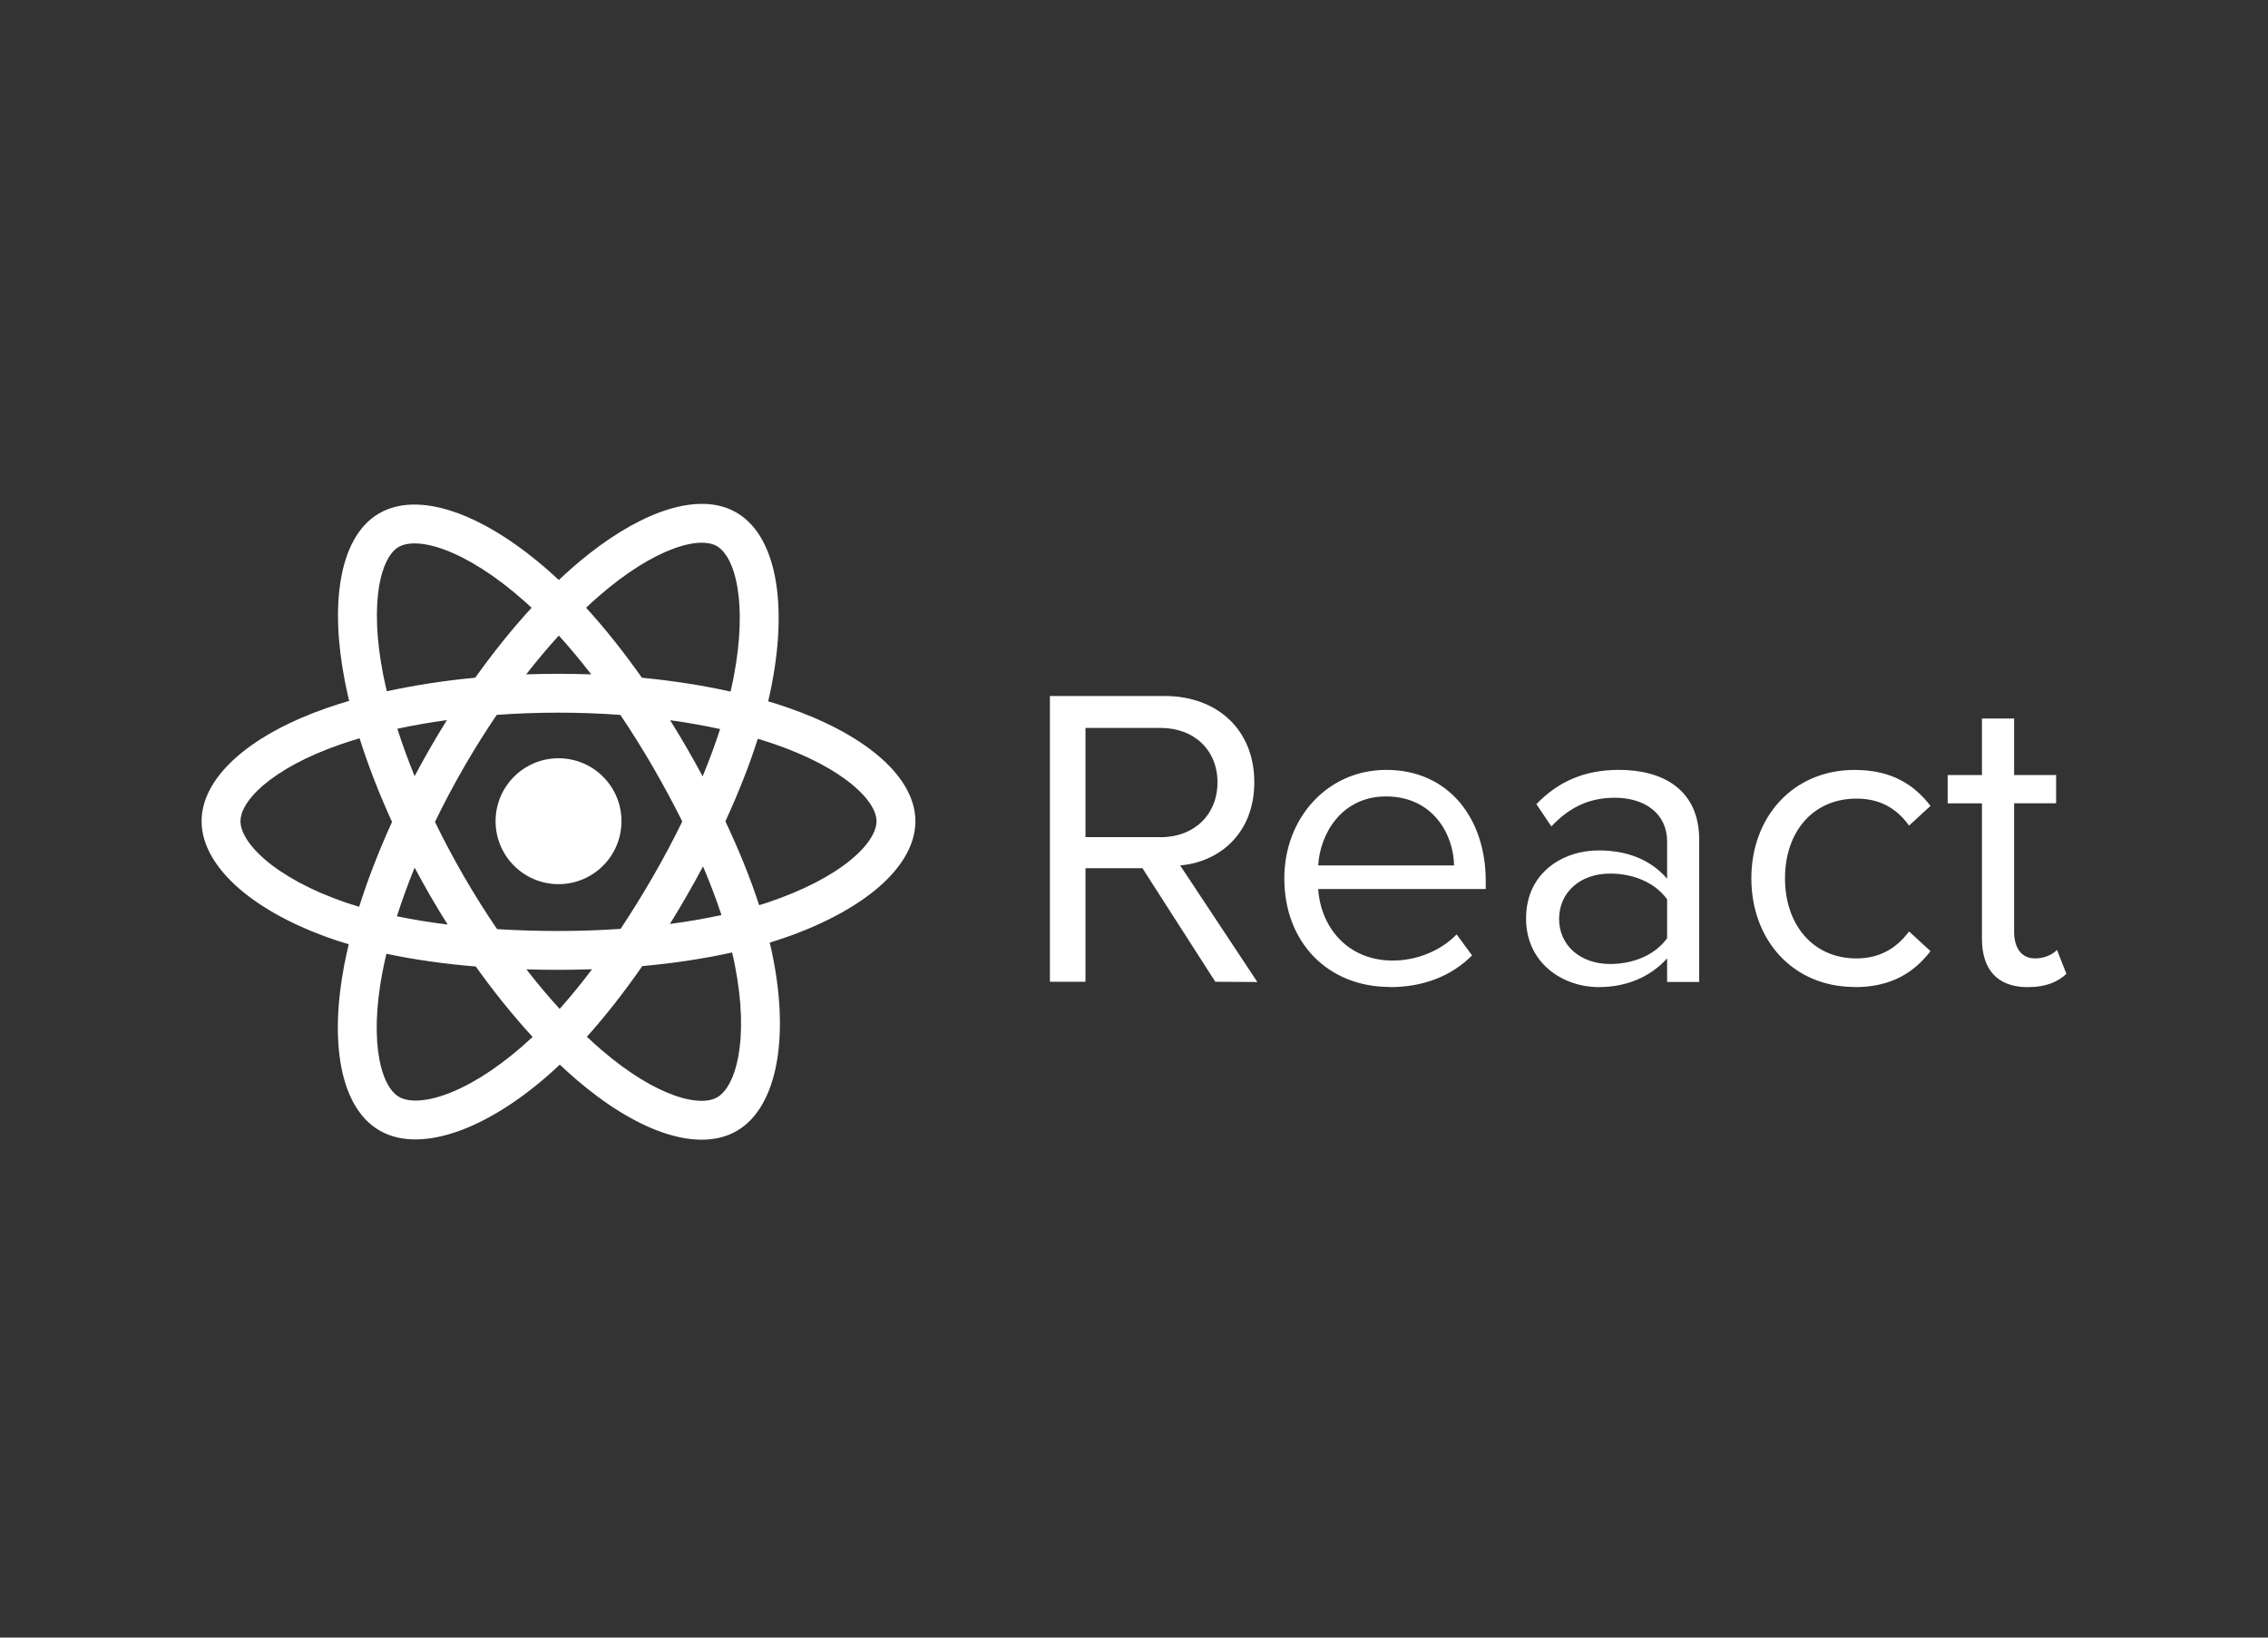 <?xml version="1.0" encoding="UTF-8"?> <svg xmlns="http://www.w3.org/2000/svg" width="90" height="65" viewBox="0 0 90 65" fill="none"><rect x="0" y="0" width="90" height="65" fill="#333333" stroke="none"/><path d="M22.164 35.094C23.544 35.094 24.662 33.975 24.662 32.595C24.662 31.216 23.544 30.097 22.164 30.097C20.784 30.097 19.666 31.216 19.666 32.595C19.666 33.975 20.784 35.094 22.164 35.094Z" fill="white"></path><path d="M34.782 32.595C34.782 32.263 34.553 31.756 33.835 31.157C33.139 30.575 32.087 30.002 30.731 29.535C30.518 29.462 30.298 29.391 30.071 29.323C29.736 30.38 29.3 31.483 28.785 32.6C29.321 33.734 29.776 34.855 30.125 35.93C30.227 35.898 30.327 35.867 30.427 35.834C31.885 35.35 33.014 34.746 33.761 34.13C34.532 33.496 34.782 32.952 34.782 32.595ZM29.052 37.805C27.946 38.052 26.744 38.232 25.487 38.347C24.777 39.369 24.04 40.316 23.289 41.151C23.482 41.333 23.674 41.507 23.864 41.67C24.935 42.592 25.938 43.19 26.771 43.483C27.625 43.783 28.172 43.723 28.464 43.554C28.77 43.377 29.119 42.892 29.297 41.936C29.469 41.007 29.451 39.765 29.162 38.309V38.309C29.13 38.143 29.093 37.975 29.052 37.805ZM15.334 37.857C15.273 38.115 15.218 38.367 15.171 38.613C14.908 40.002 14.891 41.17 15.053 42.037C15.219 42.928 15.544 43.371 15.836 43.54H15.837C16.143 43.716 16.737 43.777 17.655 43.453C18.545 43.138 19.612 42.502 20.73 41.525C20.864 41.407 20.999 41.284 21.134 41.157C20.37 40.326 19.611 39.385 18.88 38.363C17.633 38.259 16.438 38.092 15.334 37.857ZM23.494 38.472C23.054 38.487 22.609 38.495 22.163 38.495C21.735 38.495 21.31 38.489 20.888 38.476C21.325 39.037 21.767 39.563 22.208 40.046C22.639 39.563 23.069 39.035 23.494 38.472ZM22.162 28.287C21.328 28.287 20.508 28.317 19.712 28.375C19.319 28.954 18.935 29.56 18.564 30.189L18.409 30.455C17.992 31.178 17.609 31.904 17.261 32.623C17.609 33.341 17.993 34.066 18.413 34.791C18.833 35.517 19.273 36.215 19.725 36.879C20.517 36.928 21.332 36.953 22.163 36.953C23.002 36.953 23.826 36.924 24.627 36.869C25.068 36.205 25.5 35.508 25.916 34.785C26.336 34.057 26.723 33.328 27.075 32.606C26.72 31.893 26.331 31.171 25.913 30.449C25.497 29.729 25.062 29.036 24.618 28.376C23.822 28.318 23.001 28.287 22.163 28.287H22.162ZM16.453 34.438C16.185 35.098 15.95 35.745 15.751 36.369C16.387 36.502 17.06 36.61 17.763 36.697C17.529 36.327 17.301 35.949 17.078 35.564C16.861 35.189 16.653 34.813 16.453 34.438ZM27.898 34.389C27.691 34.778 27.476 35.168 27.253 35.555C27.034 35.934 26.811 36.307 26.584 36.674C27.299 36.579 27.984 36.461 28.63 36.32C28.424 35.695 28.178 35.049 27.898 34.389ZM26.592 28.586C26.815 28.944 27.034 29.307 27.248 29.676C27.467 30.055 27.679 30.435 27.883 30.815C28.148 30.174 28.379 29.546 28.575 28.938C27.947 28.8 27.283 28.683 26.592 28.586ZM17.735 28.582C17.05 28.676 16.392 28.792 15.768 28.926C15.962 29.535 16.191 30.164 16.453 30.807C16.651 30.432 16.858 30.058 17.073 29.685C17.289 29.31 17.51 28.942 17.735 28.582ZM28.446 21.675C28.158 21.509 27.604 21.454 26.726 21.777C25.875 22.09 24.853 22.714 23.771 23.656C23.601 23.804 23.429 23.959 23.257 24.122C24.012 24.948 24.757 25.886 25.473 26.901C26.715 27.021 27.898 27.206 28.99 27.45C29.02 27.321 29.049 27.193 29.075 27.066L29.13 26.787C29.389 25.403 29.415 24.222 29.265 23.327C29.111 22.404 28.797 21.916 28.504 21.712L28.446 21.675ZM17.659 21.825C16.724 21.476 16.127 21.532 15.819 21.71C15.531 21.877 15.207 22.33 15.048 23.251C14.894 24.145 14.925 25.342 15.2 26.75L15.245 26.97C15.277 27.124 15.312 27.28 15.35 27.439C16.442 27.199 17.623 27.017 18.859 26.899C19.584 25.882 20.336 24.949 21.095 24.123C20.997 24.032 20.9 23.944 20.804 23.858C19.655 22.838 18.566 22.164 17.659 21.825ZM22.176 25.227C21.742 25.702 21.31 26.217 20.881 26.767C21.305 26.752 21.732 26.745 22.162 26.745H22.163C22.599 26.745 23.032 26.753 23.461 26.768C23.036 26.217 22.606 25.701 22.176 25.227ZM9.542 32.595C9.542 32.949 9.787 33.493 10.526 34.126C11.243 34.741 12.328 35.348 13.732 35.828C13.901 35.885 14.074 35.94 14.252 35.993C14.593 34.91 15.032 33.775 15.557 32.624C15.038 31.489 14.606 30.373 14.269 29.304C13.995 29.385 13.731 29.469 13.478 29.558C12.143 30.023 11.123 30.592 10.452 31.166C9.764 31.755 9.542 32.258 9.542 32.595ZM36.325 32.595C36.325 33.633 35.653 34.57 34.741 35.321C33.807 36.09 32.493 36.774 30.912 37.298C30.791 37.338 30.669 37.376 30.544 37.414C30.592 37.615 30.637 37.813 30.675 38.009C30.991 39.602 31.03 41.048 30.813 42.217C30.601 43.358 30.114 44.381 29.237 44.889C28.381 45.384 27.303 45.305 26.259 44.938C25.194 44.563 24.027 43.845 22.858 42.839C22.644 42.655 22.43 42.461 22.215 42.257C22.058 42.405 21.902 42.549 21.745 42.686C20.523 43.754 19.29 44.511 18.168 44.907C17.074 45.293 15.944 45.382 15.066 44.876C14.209 44.381 13.74 43.408 13.537 42.321C13.33 41.211 13.369 39.84 13.656 38.325C13.709 38.049 13.77 37.767 13.839 37.479C13.712 37.442 13.587 37.403 13.464 37.363L13.233 37.287C11.697 36.762 10.426 36.071 9.523 35.298C8.641 34.543 8 33.609 8 32.595C8 31.606 8.609 30.713 9.45 29.994C10.307 29.26 11.514 28.609 12.97 28.102C13.254 28.002 13.55 27.908 13.855 27.819C13.793 27.557 13.736 27.299 13.687 27.046V27.046C13.387 25.515 13.333 24.12 13.528 22.989C13.718 21.885 14.176 20.879 15.046 20.376C15.944 19.856 17.092 19.967 18.198 20.38C19.333 20.804 20.582 21.599 21.828 22.705C21.944 22.808 22.06 22.913 22.176 23.022C22.37 22.838 22.565 22.661 22.759 22.492L22.979 22.304C24.082 21.377 25.184 20.701 26.194 20.329C27.245 19.943 28.345 19.837 29.216 20.339C30.115 20.858 30.592 21.908 30.786 23.072C30.986 24.267 30.922 25.746 30.585 27.378C30.554 27.529 30.52 27.682 30.484 27.837C30.741 27.913 30.991 27.993 31.233 28.077C32.708 28.584 33.942 29.237 34.823 29.972C35.683 30.69 36.325 31.59 36.325 32.595Z" fill="white"></path><path fill-rule="evenodd" clip-rule="evenodd" d="M49.895 38.978L46.832 34.351C48.38 34.215 49.774 33.093 49.774 31.045C49.774 28.96 48.295 27.626 46.22 27.626H41.663V38.969H43.075V34.462H45.336L48.227 38.969L49.895 38.978ZM46.051 33.229H43.075V28.893H46.051C47.395 28.893 48.313 29.777 48.313 31.053C48.313 32.329 47.394 33.231 46.051 33.231V33.229ZM55.149 39.181C56.494 39.181 57.599 38.739 58.415 37.923L57.803 37.089C57.156 37.753 56.204 38.127 55.269 38.127C53.501 38.127 52.412 36.834 52.31 35.287H58.958V34.964C58.958 32.498 57.496 30.559 55.012 30.559C52.665 30.559 50.965 32.481 50.965 34.862C50.965 37.43 52.717 39.174 55.149 39.174L55.149 39.181ZM57.701 34.351H52.31C52.379 33.093 53.245 31.612 54.997 31.612C56.868 31.612 57.684 33.126 57.701 34.351ZM67.429 38.977V33.331C67.429 31.341 65.985 30.558 64.25 30.558C62.905 30.558 61.852 31 60.968 31.919L61.563 32.803C62.294 32.021 63.094 31.664 64.08 31.664C65.27 31.664 66.155 32.293 66.155 33.398V34.877C65.492 34.112 64.557 33.755 63.434 33.755C62.039 33.755 60.558 34.622 60.558 36.459C60.558 38.244 62.038 39.18 63.434 39.18C64.539 39.18 65.475 38.789 66.155 38.041V38.975L67.429 38.977ZM63.893 38.263C62.703 38.263 61.869 37.515 61.869 36.477C61.869 35.422 62.703 34.674 63.893 34.674C64.794 34.674 65.661 35.014 66.155 35.695V37.242C65.662 37.922 64.794 38.263 63.893 38.263ZM73.597 39.181C75.094 39.181 75.978 38.569 76.607 37.753L75.757 36.971C75.213 37.702 74.516 38.042 73.672 38.042C71.921 38.042 70.833 36.681 70.833 34.862C70.833 33.042 71.921 31.699 73.672 31.699C74.523 31.699 75.22 32.022 75.757 32.77L76.607 31.988C75.978 31.171 75.094 30.56 73.597 30.56C71.148 30.56 69.498 32.431 69.498 34.862C69.498 37.311 71.148 39.175 73.597 39.175V39.181ZM80.469 39.181C81.216 39.181 81.676 38.959 82 38.654L81.626 37.702C81.456 37.889 81.123 38.042 80.758 38.042C80.198 38.042 79.925 37.6 79.925 36.987V31.885H81.592V30.763H79.925V28.518H78.649V30.763H77.288V31.886H78.649V37.26C78.649 38.485 79.261 39.182 80.469 39.182V39.181Z" fill="white"></path></svg> 
